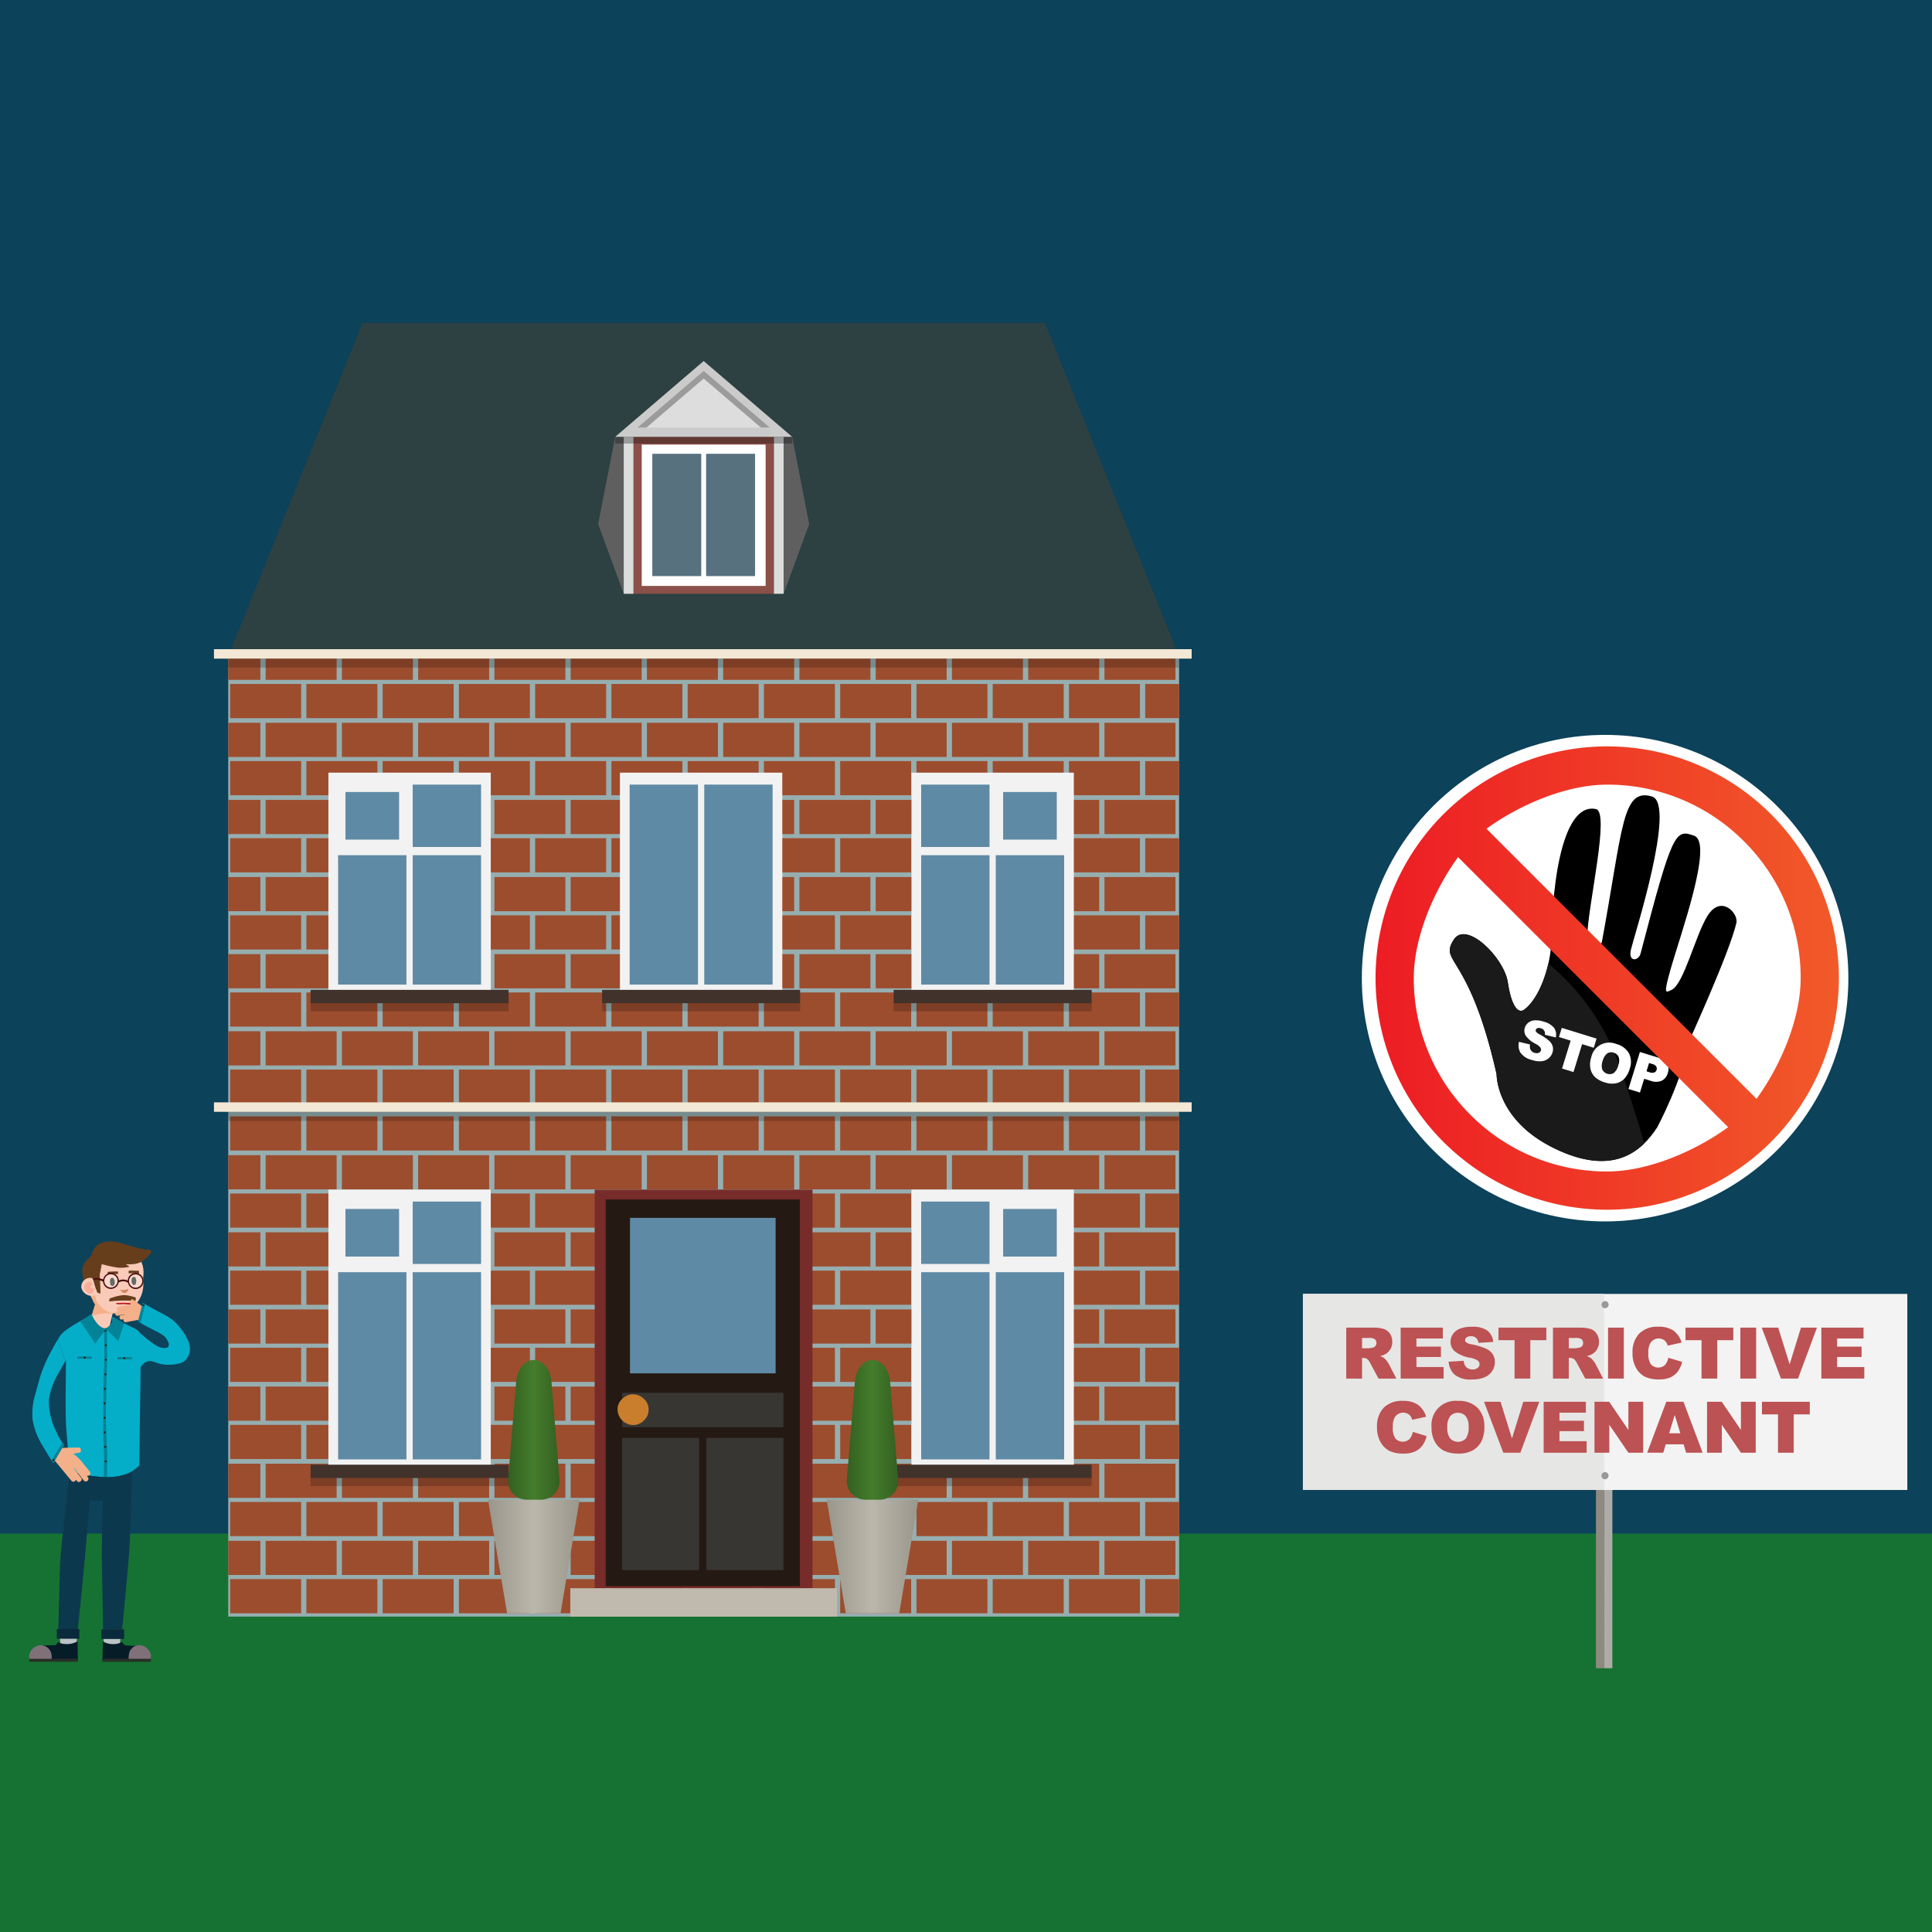 <svg xmlns="http://www.w3.org/2000/svg" xmlns:xlink="http://www.w3.org/1999/xlink" width="300" height="300" viewBox="0 0 300 300"><defs><style>.cls-1{fill:none;clip-rule:evenodd;}.cls-2{fill:#0c425a;}.cls-3{fill:#167232;}.cls-4{fill:#2d4042;}.cls-18,.cls-19,.cls-22,.cls-23,.cls-24,.cls-25,.cls-26,.cls-4,.cls-41,.cls-43,.cls-44,.cls-5{fill-rule:evenodd;}.cls-5{fill:#96aeb0;}.cls-6{clip-path:url(#clip-path);}.cls-7{fill:#9c4d2e;}.cls-8{fill:#f2f2f2;}.cls-9{fill:#5f8aa5;}.cls-10{fill:#41322b;}.cls-11{opacity:0.2;}.cls-12{clip-path:url(#clip-path-2);}.cls-13{fill:#f3e8d5;}.cls-14{fill:#782c29;}.cls-15{fill:#241a13;}.cls-16{fill:#383633;}.cls-17{fill:#c87e2c;}.cls-18{fill:#c0b9ad;}.cls-19{fill:#5f5f5f;}.cls-20,.cls-25{fill:#ddd;}.cls-21{fill:#8b5049;}.cls-22,.cls-38,.cls-58{fill:#fff;}.cls-23{fill:#58717f;}.cls-24{fill:#cbcbcb;}.cls-26,.cls-27,.cls-58{opacity:0.3;}.cls-28{fill:url(#linear-gradient);}.cls-29{fill:url(#linear-gradient-2);}.cls-30{fill:url(#linear-gradient-3);}.cls-31{fill:url(#linear-gradient-4);}.cls-32{fill:#8f8a80;}.cls-33{fill:#afaca8;}.cls-34{fill:#f3f3f3;}.cls-35{fill:#e6e6e5;}.cls-36{fill:#989898;}.cls-37{fill:#bc5253;}.cls-39{fill:#1a1a1a;}.cls-40{fill:url(#linear-gradient-5);}.cls-41{fill:#facab8;}.cls-42{fill:#f4b089;}.cls-43,.cls-47{fill:#663e1c;}.cls-44{fill:#f8ae99;}.cls-45{fill:#d08564;}.cls-46{fill:#272c26;}.cls-48{fill:#bd1b25;}.cls-49{fill:#04aec9;}.cls-50{fill:#038397;}.cls-51{fill:#2c1d06;}.cls-52{fill:#bcc3c6;}.cls-53{fill:#0c384d;}.cls-54{fill:#061c27;}.cls-55{fill:#807178;}.cls-56{fill:#282e27;}.cls-57{fill:#092a3a;}.cls-59{fill:#4a0d0f;}</style><clipPath id="clip-path"><polygon class="cls-1" points="35.442 101.538 35.442 171.906 183.09 171.906 183.09 150.288 183.09 101.538 35.442 101.538"/></clipPath><clipPath id="clip-path-2"><polygon class="cls-1" points="35.442 171.906 35.442 251.025 183.09 251.025 183.09 231.462 183.09 171.906 35.442 171.906"/></clipPath><linearGradient id="linear-gradient" x1="75.776" y1="241.696" x2="90.003" y2="241.696" gradientUnits="userSpaceOnUse"><stop offset="0" stop-color="#99968b"/><stop offset="0.506" stop-color="#bbb7ab"/><stop offset="1" stop-color="#99968b"/></linearGradient><linearGradient id="linear-gradient-2" x1="78.894" y1="222.023" x2="86.886" y2="222.023" gradientUnits="userSpaceOnUse"><stop offset="0" stop-color="#345f21"/><stop offset="0.506" stop-color="#447d2b"/><stop offset="1" stop-color="#345f21"/></linearGradient><linearGradient id="linear-gradient-3" x1="-404.366" y1="241.696" x2="-390.139" y2="241.696" gradientTransform="matrix(-1, 0, 0, 1, -261.768, 0)" xlink:href="#linear-gradient"/><linearGradient id="linear-gradient-4" x1="-401.248" y1="222.023" x2="-393.256" y2="222.023" gradientTransform="matrix(-1, 0, 0, 1, -261.768, 0)" xlink:href="#linear-gradient-2"/><linearGradient id="linear-gradient-5" x1="213.596" y1="151.875" x2="285.542" y2="151.875" gradientUnits="userSpaceOnUse"><stop offset="0" stop-color="#ed1c24"/><stop offset="1" stop-color="#f15a29"/></linearGradient></defs><g id="back"><rect class="cls-2" x="-9.187" y="-10.283" width="320.352" height="320.352"/></g><g id="text"><rect class="cls-3" x="-3.853" y="238.129" width="307.705" height="64.366"/><path class="cls-4" d="M182.95,101.538,162.328,50.345v-.2H56.205v.2L35.583,101.538h-.141v6.687H183.091v-6.687Z"/><polygon class="cls-5" points="35.442 101.538 35.442 171.906 183.09 171.906 183.09 154.507 183.09 101.538 35.442 101.538"/><g class="cls-6"><rect class="cls-7" x="35.735" y="94.231" width="11.024" height="5.306"/><rect class="cls-7" x="47.576" y="94.231" width="11.024" height="5.306"/><rect class="cls-7" x="59.417" y="94.231" width="11.024" height="5.306"/><rect class="cls-7" x="71.258" y="94.231" width="11.024" height="5.306"/><rect class="cls-7" x="83.099" y="94.231" width="11.024" height="5.306"/><rect class="cls-7" x="94.94" y="94.231" width="11.024" height="5.306"/><rect class="cls-7" x="106.781" y="94.231" width="11.024" height="5.306"/><rect class="cls-7" x="118.622" y="94.231" width="11.024" height="5.306"/><rect class="cls-7" x="130.463" y="94.231" width="11.024" height="5.306"/><rect class="cls-7" x="142.304" y="94.231" width="11.024" height="5.306"/><rect class="cls-7" x="154.145" y="94.231" width="11.024" height="5.306"/><rect class="cls-7" x="165.986" y="94.231" width="11.024" height="5.306"/><rect class="cls-7" x="177.827" y="94.231" width="11.024" height="5.306"/><rect class="cls-7" x="29.407" y="100.259" width="11.024" height="5.306"/><rect class="cls-7" x="41.248" y="100.259" width="11.024" height="5.306"/><rect class="cls-7" x="53.089" y="100.259" width="11.024" height="5.306"/><rect class="cls-7" x="64.93" y="100.259" width="11.024" height="5.306"/><rect class="cls-7" x="76.771" y="100.259" width="11.024" height="5.306"/><rect class="cls-7" x="88.612" y="100.259" width="11.024" height="5.306"/><rect class="cls-7" x="100.453" y="100.259" width="11.024" height="5.306"/><rect class="cls-7" x="112.294" y="100.259" width="11.024" height="5.306"/><rect class="cls-7" x="124.135" y="100.259" width="11.024" height="5.306"/><rect class="cls-7" x="135.976" y="100.259" width="11.024" height="5.306"/><rect class="cls-7" x="147.817" y="100.259" width="11.024" height="5.306"/><rect class="cls-7" x="159.658" y="100.259" width="11.024" height="5.306"/><rect class="cls-7" x="171.499" y="100.259" width="11.024" height="5.306"/><rect class="cls-7" x="35.735" y="106.207" width="11.024" height="5.306"/><rect class="cls-7" x="47.576" y="106.207" width="11.024" height="5.306"/><rect class="cls-7" x="59.417" y="106.207" width="11.024" height="5.306"/><rect class="cls-7" x="71.258" y="106.207" width="11.024" height="5.306"/><rect class="cls-7" x="83.099" y="106.207" width="11.024" height="5.306"/><rect class="cls-7" x="94.94" y="106.207" width="11.024" height="5.306"/><rect class="cls-7" x="106.781" y="106.207" width="11.024" height="5.306"/><rect class="cls-7" x="118.622" y="106.207" width="11.024" height="5.306"/><rect class="cls-7" x="130.463" y="106.207" width="11.024" height="5.306"/><rect class="cls-7" x="142.304" y="106.207" width="11.024" height="5.306"/><rect class="cls-7" x="154.145" y="106.207" width="11.024" height="5.306"/><rect class="cls-7" x="165.986" y="106.207" width="11.024" height="5.306"/><rect class="cls-7" x="177.827" y="106.207" width="11.024" height="5.306"/><rect class="cls-7" x="29.407" y="112.234" width="11.024" height="5.306"/><rect class="cls-7" x="41.248" y="112.234" width="11.024" height="5.306"/><rect class="cls-7" x="53.089" y="112.234" width="11.024" height="5.306"/><rect class="cls-7" x="64.93" y="112.234" width="11.024" height="5.306"/><rect class="cls-7" x="76.771" y="112.234" width="11.024" height="5.306"/><rect class="cls-7" x="88.612" y="112.234" width="11.024" height="5.306"/><rect class="cls-7" x="100.453" y="112.234" width="11.024" height="5.306"/><rect class="cls-7" x="112.294" y="112.234" width="11.024" height="5.306"/><rect class="cls-7" x="124.135" y="112.234" width="11.024" height="5.306"/><rect class="cls-7" x="135.976" y="112.234" width="11.024" height="5.306"/><rect class="cls-7" x="147.817" y="112.234" width="11.024" height="5.306"/><rect class="cls-7" x="159.658" y="112.234" width="11.024" height="5.306"/><rect class="cls-7" x="171.499" y="112.234" width="11.024" height="5.306"/><rect class="cls-7" x="35.735" y="118.182" width="11.024" height="5.306"/><rect class="cls-7" x="47.576" y="118.182" width="11.024" height="5.306"/><rect class="cls-7" x="59.417" y="118.182" width="11.024" height="5.306"/><rect class="cls-7" x="71.258" y="118.182" width="11.024" height="5.306"/><rect class="cls-7" x="83.099" y="118.182" width="11.024" height="5.306"/><rect class="cls-7" x="94.94" y="118.182" width="11.024" height="5.306"/><rect class="cls-7" x="106.781" y="118.182" width="11.024" height="5.306"/><rect class="cls-7" x="118.622" y="118.182" width="11.024" height="5.306"/><rect class="cls-7" x="130.463" y="118.182" width="11.024" height="5.306"/><rect class="cls-7" x="142.304" y="118.182" width="11.024" height="5.306"/><rect class="cls-7" x="154.145" y="118.182" width="11.024" height="5.306"/><rect class="cls-7" x="165.986" y="118.182" width="11.024" height="5.306"/><rect class="cls-7" x="177.827" y="118.182" width="11.024" height="5.306"/><rect class="cls-7" x="29.407" y="124.209" width="11.024" height="5.306"/><rect class="cls-7" x="41.248" y="124.209" width="11.024" height="5.306"/><rect class="cls-7" x="53.089" y="124.209" width="11.024" height="5.306"/><rect class="cls-7" x="64.93" y="124.209" width="11.024" height="5.306"/><rect class="cls-7" x="76.771" y="124.209" width="11.024" height="5.306"/><rect class="cls-7" x="88.612" y="124.209" width="11.024" height="5.306"/><rect class="cls-7" x="100.453" y="124.209" width="11.024" height="5.306"/><rect class="cls-7" x="112.294" y="124.209" width="11.024" height="5.306"/><rect class="cls-7" x="124.135" y="124.209" width="11.024" height="5.306"/><rect class="cls-7" x="135.976" y="124.209" width="11.024" height="5.306"/><rect class="cls-7" x="147.817" y="124.209" width="11.024" height="5.306"/><rect class="cls-7" x="159.658" y="124.209" width="11.024" height="5.306"/><rect class="cls-7" x="171.499" y="124.209" width="11.024" height="5.306"/><rect class="cls-7" x="35.735" y="130.157" width="11.024" height="5.306"/><rect class="cls-7" x="47.576" y="130.157" width="11.024" height="5.306"/><rect class="cls-7" x="59.417" y="130.157" width="11.024" height="5.306"/><rect class="cls-7" x="71.258" y="130.157" width="11.024" height="5.306"/><rect class="cls-7" x="83.099" y="130.157" width="11.024" height="5.306"/><rect class="cls-7" x="94.94" y="130.157" width="11.024" height="5.306"/><rect class="cls-7" x="106.781" y="130.157" width="11.024" height="5.306"/><rect class="cls-7" x="118.622" y="130.157" width="11.024" height="5.306"/><rect class="cls-7" x="130.463" y="130.157" width="11.024" height="5.306"/><rect class="cls-7" x="142.304" y="130.157" width="11.024" height="5.306"/><rect class="cls-7" x="154.145" y="130.157" width="11.024" height="5.306"/><rect class="cls-7" x="165.986" y="130.157" width="11.024" height="5.306"/><rect class="cls-7" x="177.827" y="130.157" width="11.024" height="5.306"/><rect class="cls-7" x="29.407" y="136.185" width="11.024" height="5.306"/><rect class="cls-7" x="41.248" y="136.185" width="11.024" height="5.306"/><rect class="cls-7" x="53.089" y="136.185" width="11.024" height="5.306"/><rect class="cls-7" x="64.93" y="136.185" width="11.024" height="5.306"/><rect class="cls-7" x="76.771" y="136.185" width="11.024" height="5.306"/><rect class="cls-7" x="88.612" y="136.185" width="11.024" height="5.306"/><rect class="cls-7" x="100.453" y="136.185" width="11.024" height="5.306"/><rect class="cls-7" x="112.294" y="136.185" width="11.024" height="5.306"/><rect class="cls-7" x="124.135" y="136.185" width="11.024" height="5.306"/><rect class="cls-7" x="135.976" y="136.185" width="11.024" height="5.306"/><rect class="cls-7" x="147.817" y="136.185" width="11.024" height="5.306"/><rect class="cls-7" x="159.658" y="136.185" width="11.024" height="5.306"/><rect class="cls-7" x="171.499" y="136.185" width="11.024" height="5.306"/><rect class="cls-7" x="35.735" y="142.133" width="11.024" height="5.306"/><rect class="cls-7" x="47.576" y="142.133" width="11.024" height="5.306"/><rect class="cls-7" x="59.417" y="142.133" width="11.024" height="5.306"/><rect class="cls-7" x="71.258" y="142.133" width="11.024" height="5.306"/><rect class="cls-7" x="83.099" y="142.133" width="11.024" height="5.306"/><rect class="cls-7" x="94.94" y="142.133" width="11.024" height="5.306"/><rect class="cls-7" x="106.781" y="142.133" width="11.024" height="5.306"/><rect class="cls-7" x="118.622" y="142.133" width="11.024" height="5.306"/><rect class="cls-7" x="130.463" y="142.133" width="11.024" height="5.306"/><rect class="cls-7" x="142.304" y="142.133" width="11.024" height="5.306"/><rect class="cls-7" x="154.145" y="142.133" width="11.024" height="5.306"/><rect class="cls-7" x="165.986" y="142.133" width="11.024" height="5.306"/><rect class="cls-7" x="177.827" y="142.133" width="11.024" height="5.306"/><rect class="cls-7" x="29.407" y="148.16" width="11.024" height="5.306"/><rect class="cls-7" x="41.248" y="148.16" width="11.024" height="5.306"/><rect class="cls-7" x="53.089" y="148.16" width="11.024" height="5.306"/><rect class="cls-7" x="64.93" y="148.16" width="11.024" height="5.306"/><rect class="cls-7" x="76.771" y="148.16" width="11.024" height="5.306"/><rect class="cls-7" x="88.612" y="148.16" width="11.024" height="5.306"/><rect class="cls-7" x="100.453" y="148.16" width="11.024" height="5.306"/><rect class="cls-7" x="112.294" y="148.16" width="11.024" height="5.306"/><rect class="cls-7" x="124.135" y="148.16" width="11.024" height="5.306"/><rect class="cls-7" x="135.976" y="148.16" width="11.024" height="5.306"/><rect class="cls-7" x="147.817" y="148.16" width="11.024" height="5.306"/><rect class="cls-7" x="159.658" y="148.16" width="11.024" height="5.306"/><rect class="cls-7" x="171.499" y="148.16" width="11.024" height="5.306"/><rect class="cls-7" x="35.735" y="154.108" width="11.024" height="5.306"/><rect class="cls-7" x="47.576" y="154.108" width="11.024" height="5.306"/><rect class="cls-7" x="59.417" y="154.108" width="11.024" height="5.306"/><rect class="cls-7" x="71.258" y="154.108" width="11.024" height="5.306"/><rect class="cls-7" x="83.099" y="154.108" width="11.024" height="5.306"/><rect class="cls-7" x="94.94" y="154.108" width="11.024" height="5.306"/><rect class="cls-7" x="106.781" y="154.108" width="11.024" height="5.306"/><rect class="cls-7" x="118.622" y="154.108" width="11.024" height="5.306"/><rect class="cls-7" x="130.463" y="154.108" width="11.024" height="5.306"/><rect class="cls-7" x="142.304" y="154.108" width="11.024" height="5.306"/><rect class="cls-7" x="154.145" y="154.108" width="11.024" height="5.306"/><rect class="cls-7" x="165.986" y="154.108" width="11.024" height="5.306"/><rect class="cls-7" x="177.827" y="154.108" width="11.024" height="5.306"/><rect class="cls-7" x="29.407" y="160.135" width="11.024" height="5.306"/><rect class="cls-7" x="41.248" y="160.135" width="11.024" height="5.306"/><rect class="cls-7" x="53.089" y="160.135" width="11.024" height="5.306"/><rect class="cls-7" x="64.93" y="160.135" width="11.024" height="5.306"/><rect class="cls-7" x="76.771" y="160.135" width="11.024" height="5.306"/><rect class="cls-7" x="88.612" y="160.135" width="11.024" height="5.306"/><rect class="cls-7" x="100.453" y="160.135" width="11.024" height="5.306"/><rect class="cls-7" x="112.294" y="160.135" width="11.024" height="5.306"/><rect class="cls-7" x="124.135" y="160.135" width="11.024" height="5.306"/><rect class="cls-7" x="135.976" y="160.135" width="11.024" height="5.306"/><rect class="cls-7" x="147.817" y="160.135" width="11.024" height="5.306"/><rect class="cls-7" x="159.658" y="160.135" width="11.024" height="5.306"/><rect class="cls-7" x="171.499" y="160.135" width="11.024" height="5.306"/><rect class="cls-7" x="35.735" y="166.083" width="11.024" height="5.306"/><rect class="cls-7" x="47.576" y="166.083" width="11.024" height="5.306"/><rect class="cls-7" x="59.417" y="166.083" width="11.024" height="5.306"/><rect class="cls-7" x="71.258" y="166.083" width="11.024" height="5.306"/><rect class="cls-7" x="83.099" y="166.083" width="11.024" height="5.306"/><rect class="cls-7" x="94.94" y="166.083" width="11.024" height="5.306"/><rect class="cls-7" x="106.781" y="166.083" width="11.024" height="5.306"/><rect class="cls-7" x="118.622" y="166.083" width="11.024" height="5.306"/><rect class="cls-7" x="130.463" y="166.083" width="11.024" height="5.306"/><rect class="cls-7" x="142.304" y="166.083" width="11.024" height="5.306"/><rect class="cls-7" x="154.145" y="166.083" width="11.024" height="5.306"/><rect class="cls-7" x="165.986" y="166.083" width="11.024" height="5.306"/><rect class="cls-7" x="177.827" y="166.083" width="11.024" height="5.306"/></g><rect class="cls-8" x="141.531" y="119.976" width="25.213" height="34.767" transform="translate(308.276 274.72) rotate(-180)"/><rect class="cls-9" x="155.767" y="122.98" width="8.329" height="7.394"/><rect class="cls-9" x="154.624" y="132.795" width="10.614" height="20.092"/><rect class="cls-9" x="143.038" y="121.832" width="10.614" height="9.69"/><rect class="cls-9" x="143.038" y="132.795" width="10.614" height="20.092"/><rect class="cls-10" x="138.763" y="153.707" width="30.75" height="2.072" transform="translate(308.276 309.486) rotate(-180)"/><rect class="cls-11" x="138.763" y="155.779" width="30.75" height="1.259" transform="translate(308.276 312.818) rotate(-180)"/><rect class="cls-8" x="50.993" y="119.976" width="25.213" height="34.767"/><rect class="cls-9" x="53.642" y="122.98" width="8.329" height="7.394"/><rect class="cls-9" x="52.5" y="132.795" width="10.614" height="20.092"/><rect class="cls-9" x="64.086" y="121.832" width="10.614" height="9.69"/><rect class="cls-9" x="64.086" y="132.795" width="10.614" height="20.092"/><rect class="cls-10" x="48.225" y="153.707" width="30.75" height="2.072"/><rect class="cls-11" x="48.225" y="155.779" width="30.75" height="1.259"/><rect class="cls-8" x="96.262" y="119.976" width="25.213" height="34.767"/><rect class="cls-9" x="97.769" y="121.832" width="10.614" height="31.055"/><rect class="cls-9" x="109.355" y="121.832" width="10.614" height="31.055"/><rect class="cls-10" x="93.494" y="153.707" width="30.75" height="2.072"/><rect class="cls-11" x="93.494" y="155.779" width="30.75" height="1.259"/><polygon class="cls-5" points="35.442 171.906 35.442 251.025 183.09 251.025 183.09 231.462 183.09 171.906 35.442 171.906"/><g class="cls-12"><rect class="cls-7" x="35.735" y="173.35" width="11.024" height="5.306"/><rect class="cls-7" x="47.576" y="173.35" width="11.024" height="5.306"/><rect class="cls-7" x="59.417" y="173.35" width="11.024" height="5.306"/><rect class="cls-7" x="71.258" y="173.35" width="11.024" height="5.306"/><rect class="cls-7" x="83.099" y="173.35" width="11.024" height="5.306"/><rect class="cls-7" x="94.94" y="173.35" width="11.024" height="5.306"/><rect class="cls-7" x="106.781" y="173.35" width="11.024" height="5.306"/><rect class="cls-7" x="118.622" y="173.35" width="11.024" height="5.306"/><rect class="cls-7" x="130.463" y="173.35" width="11.024" height="5.306"/><rect class="cls-7" x="142.304" y="173.35" width="11.024" height="5.306"/><rect class="cls-7" x="154.145" y="173.35" width="11.024" height="5.306"/><rect class="cls-7" x="165.986" y="173.35" width="11.024" height="5.306"/><rect class="cls-7" x="177.827" y="173.35" width="11.024" height="5.306"/><rect class="cls-7" x="29.407" y="179.378" width="11.024" height="5.306"/><rect class="cls-7" x="41.248" y="179.378" width="11.024" height="5.306"/><rect class="cls-7" x="53.089" y="179.378" width="11.024" height="5.306"/><rect class="cls-7" x="64.93" y="179.378" width="11.024" height="5.306"/><rect class="cls-7" x="76.771" y="179.378" width="11.024" height="5.306"/><rect class="cls-7" x="88.612" y="179.378" width="11.024" height="5.306"/><rect class="cls-7" x="100.453" y="179.378" width="11.024" height="5.306"/><rect class="cls-7" x="112.294" y="179.378" width="11.024" height="5.306"/><rect class="cls-7" x="124.135" y="179.378" width="11.024" height="5.306"/><rect class="cls-7" x="135.976" y="179.378" width="11.024" height="5.306"/><rect class="cls-7" x="147.817" y="179.378" width="11.024" height="5.306"/><rect class="cls-7" x="159.658" y="179.378" width="11.024" height="5.306"/><rect class="cls-7" x="171.499" y="179.378" width="11.024" height="5.306"/><rect class="cls-7" x="35.735" y="185.326" width="11.024" height="5.306"/><rect class="cls-7" x="47.576" y="185.326" width="11.024" height="5.306"/><rect class="cls-7" x="59.417" y="185.326" width="11.024" height="5.306"/><rect class="cls-7" x="71.258" y="185.326" width="11.024" height="5.306"/><rect class="cls-7" x="83.099" y="185.326" width="11.024" height="5.306"/><rect class="cls-7" x="94.94" y="185.326" width="11.024" height="5.306"/><rect class="cls-7" x="106.781" y="185.326" width="11.024" height="5.306"/><rect class="cls-7" x="118.622" y="185.326" width="11.024" height="5.306"/><rect class="cls-7" x="130.463" y="185.326" width="11.024" height="5.306"/><rect class="cls-7" x="142.304" y="185.326" width="11.024" height="5.306"/><rect class="cls-7" x="154.145" y="185.326" width="11.024" height="5.306"/><rect class="cls-7" x="165.986" y="185.326" width="11.024" height="5.306"/><rect class="cls-7" x="177.827" y="185.326" width="11.024" height="5.306"/><rect class="cls-7" x="29.407" y="191.353" width="11.024" height="5.306"/><rect class="cls-7" x="41.248" y="191.353" width="11.024" height="5.306"/><rect class="cls-7" x="53.089" y="191.353" width="11.024" height="5.306"/><rect class="cls-7" x="64.93" y="191.353" width="11.024" height="5.306"/><rect class="cls-7" x="76.771" y="191.353" width="11.024" height="5.306"/><rect class="cls-7" x="88.612" y="191.353" width="11.024" height="5.306"/><rect class="cls-7" x="100.453" y="191.353" width="11.024" height="5.306"/><rect class="cls-7" x="112.294" y="191.353" width="11.024" height="5.306"/><rect class="cls-7" x="124.135" y="191.353" width="11.024" height="5.306"/><rect class="cls-7" x="135.976" y="191.353" width="11.024" height="5.306"/><rect class="cls-7" x="147.817" y="191.353" width="11.024" height="5.306"/><rect class="cls-7" x="159.658" y="191.353" width="11.024" height="5.306"/><rect class="cls-7" x="171.499" y="191.353" width="11.024" height="5.306"/><rect class="cls-7" x="35.735" y="197.301" width="11.024" height="5.306"/><rect class="cls-7" x="47.576" y="197.301" width="11.024" height="5.306"/><rect class="cls-7" x="59.417" y="197.301" width="11.024" height="5.306"/><rect class="cls-7" x="71.258" y="197.301" width="11.024" height="5.306"/><rect class="cls-7" x="83.099" y="197.301" width="11.024" height="5.306"/><rect class="cls-7" x="94.94" y="197.301" width="11.024" height="5.306"/><rect class="cls-7" x="106.781" y="197.301" width="11.024" height="5.306"/><rect class="cls-7" x="118.622" y="197.301" width="11.024" height="5.306"/><rect class="cls-7" x="130.463" y="197.301" width="11.024" height="5.306"/><rect class="cls-7" x="142.304" y="197.301" width="11.024" height="5.306"/><rect class="cls-7" x="154.145" y="197.301" width="11.024" height="5.306"/><rect class="cls-7" x="165.986" y="197.301" width="11.024" height="5.306"/><rect class="cls-7" x="177.827" y="197.301" width="11.024" height="5.306"/><rect class="cls-7" x="29.407" y="203.328" width="11.024" height="5.306"/><rect class="cls-7" x="41.248" y="203.328" width="11.024" height="5.306"/><rect class="cls-7" x="53.089" y="203.328" width="11.024" height="5.306"/><rect class="cls-7" x="64.93" y="203.328" width="11.024" height="5.306"/><rect class="cls-7" x="76.771" y="203.328" width="11.024" height="5.306"/><rect class="cls-7" x="88.612" y="203.328" width="11.024" height="5.306"/><rect class="cls-7" x="100.453" y="203.328" width="11.024" height="5.306"/><rect class="cls-7" x="112.294" y="203.328" width="11.024" height="5.306"/><rect class="cls-7" x="124.135" y="203.328" width="11.024" height="5.306"/><rect class="cls-7" x="135.976" y="203.328" width="11.024" height="5.306"/><rect class="cls-7" x="147.817" y="203.328" width="11.024" height="5.306"/><rect class="cls-7" x="159.658" y="203.328" width="11.024" height="5.306"/><rect class="cls-7" x="171.499" y="203.328" width="11.024" height="5.306"/><rect class="cls-7" x="35.735" y="209.276" width="11.024" height="5.306"/><rect class="cls-7" x="47.576" y="209.276" width="11.024" height="5.306"/><rect class="cls-7" x="59.417" y="209.276" width="11.024" height="5.306"/><rect class="cls-7" x="71.258" y="209.276" width="11.024" height="5.306"/><rect class="cls-7" x="83.099" y="209.276" width="11.024" height="5.306"/><rect class="cls-7" x="94.94" y="209.276" width="11.024" height="5.306"/><rect class="cls-7" x="106.781" y="209.276" width="11.024" height="5.306"/><rect class="cls-7" x="118.622" y="209.276" width="11.024" height="5.306"/><rect class="cls-7" x="130.463" y="209.276" width="11.024" height="5.306"/><rect class="cls-7" x="142.304" y="209.276" width="11.024" height="5.306"/><rect class="cls-7" x="154.145" y="209.276" width="11.024" height="5.306"/><rect class="cls-7" x="165.986" y="209.276" width="11.024" height="5.306"/><rect class="cls-7" x="177.827" y="209.276" width="11.024" height="5.306"/><rect class="cls-7" x="29.407" y="215.304" width="11.024" height="5.306"/><rect class="cls-7" x="41.248" y="215.304" width="11.024" height="5.306"/><rect class="cls-7" x="53.089" y="215.304" width="11.024" height="5.306"/><rect class="cls-7" x="64.93" y="215.304" width="11.024" height="5.306"/><rect class="cls-7" x="76.771" y="215.304" width="11.024" height="5.306"/><rect class="cls-7" x="88.612" y="215.304" width="11.024" height="5.306"/><rect class="cls-7" x="100.453" y="215.304" width="11.024" height="5.306"/><rect class="cls-7" x="112.294" y="215.304" width="11.024" height="5.306"/><rect class="cls-7" x="124.135" y="215.304" width="11.024" height="5.306"/><rect class="cls-7" x="135.976" y="215.304" width="11.024" height="5.306"/><rect class="cls-7" x="147.817" y="215.304" width="11.024" height="5.306"/><rect class="cls-7" x="159.658" y="215.304" width="11.024" height="5.306"/><rect class="cls-7" x="171.499" y="215.304" width="11.024" height="5.306"/><rect class="cls-7" x="35.735" y="221.251" width="11.024" height="5.306"/><rect class="cls-7" x="47.576" y="221.251" width="11.024" height="5.306"/><rect class="cls-7" x="59.417" y="221.251" width="11.024" height="5.306"/><rect class="cls-7" x="71.258" y="221.251" width="11.024" height="5.306"/><rect class="cls-7" x="83.099" y="221.251" width="11.024" height="5.306"/><rect class="cls-7" x="94.94" y="221.251" width="11.024" height="5.306"/><rect class="cls-7" x="106.781" y="221.251" width="11.024" height="5.306"/><rect class="cls-7" x="118.622" y="221.251" width="11.024" height="5.306"/><rect class="cls-7" x="130.463" y="221.251" width="11.024" height="5.306"/><rect class="cls-7" x="142.304" y="221.251" width="11.024" height="5.306"/><rect class="cls-7" x="154.145" y="221.251" width="11.024" height="5.306"/><rect class="cls-7" x="165.986" y="221.251" width="11.024" height="5.306"/><rect class="cls-7" x="177.827" y="221.251" width="11.024" height="5.306"/><rect class="cls-7" x="29.407" y="227.279" width="11.024" height="5.306"/><rect class="cls-7" x="41.248" y="227.279" width="11.024" height="5.306"/><rect class="cls-7" x="53.089" y="227.279" width="11.024" height="5.306"/><rect class="cls-7" x="64.93" y="227.279" width="11.024" height="5.306"/><rect class="cls-7" x="76.771" y="227.279" width="11.024" height="5.306"/><rect class="cls-7" x="88.612" y="227.279" width="11.024" height="5.306"/><rect class="cls-7" x="100.453" y="227.279" width="11.024" height="5.306"/><rect class="cls-7" x="112.294" y="227.279" width="11.024" height="5.306"/><rect class="cls-7" x="124.135" y="227.279" width="11.024" height="5.306"/><rect class="cls-7" x="135.976" y="227.279" width="11.024" height="5.306"/><rect class="cls-7" x="147.817" y="227.279" width="11.024" height="5.306"/><rect class="cls-7" x="159.658" y="227.279" width="11.024" height="5.306"/><rect class="cls-7" x="171.499" y="227.279" width="11.024" height="5.306"/><rect class="cls-7" x="35.735" y="233.227" width="11.024" height="5.306"/><rect class="cls-7" x="47.576" y="233.227" width="11.024" height="5.306"/><rect class="cls-7" x="59.417" y="233.227" width="11.024" height="5.306"/><rect class="cls-7" x="71.258" y="233.227" width="11.024" height="5.306"/><rect class="cls-7" x="83.099" y="233.227" width="11.024" height="5.306"/><rect class="cls-7" x="94.94" y="233.227" width="11.024" height="5.306"/><rect class="cls-7" x="106.781" y="233.227" width="11.024" height="5.306"/><rect class="cls-7" x="118.622" y="233.227" width="11.024" height="5.306"/><rect class="cls-7" x="130.463" y="233.227" width="11.024" height="5.306"/><rect class="cls-7" x="142.304" y="233.227" width="11.024" height="5.306"/><rect class="cls-7" x="154.145" y="233.227" width="11.024" height="5.306"/><rect class="cls-7" x="165.986" y="233.227" width="11.024" height="5.306"/><rect class="cls-7" x="177.827" y="233.227" width="11.024" height="5.306"/><rect class="cls-7" x="29.407" y="239.254" width="11.024" height="5.306"/><rect class="cls-7" x="41.248" y="239.254" width="11.024" height="5.306"/><rect class="cls-7" x="53.089" y="239.254" width="11.024" height="5.306"/><rect class="cls-7" x="64.93" y="239.254" width="11.024" height="5.306"/><rect class="cls-7" x="76.771" y="239.254" width="11.024" height="5.306"/><rect class="cls-7" x="88.612" y="239.254" width="11.024" height="5.306"/><rect class="cls-7" x="100.453" y="239.254" width="11.024" height="5.306"/><rect class="cls-7" x="112.294" y="239.254" width="11.024" height="5.306"/><rect class="cls-7" x="124.135" y="239.254" width="11.024" height="5.306"/><rect class="cls-7" x="135.976" y="239.254" width="11.024" height="5.306"/><rect class="cls-7" x="147.817" y="239.254" width="11.024" height="5.306"/><rect class="cls-7" x="159.658" y="239.254" width="11.024" height="5.306"/><rect class="cls-7" x="171.499" y="239.254" width="11.024" height="5.306"/><rect class="cls-7" x="35.735" y="245.202" width="11.024" height="5.306"/><rect class="cls-7" x="47.576" y="245.202" width="11.024" height="5.306"/><rect class="cls-7" x="59.417" y="245.202" width="11.024" height="5.306"/><rect class="cls-7" x="71.258" y="245.202" width="11.024" height="5.306"/><rect class="cls-7" x="83.099" y="245.202" width="11.024" height="5.306"/><rect class="cls-7" x="94.94" y="245.202" width="11.024" height="5.306"/><rect class="cls-7" x="106.781" y="245.202" width="11.024" height="5.306"/><rect class="cls-7" x="118.622" y="245.202" width="11.024" height="5.306"/><rect class="cls-7" x="130.463" y="245.202" width="11.024" height="5.306"/><rect class="cls-7" x="142.304" y="245.202" width="11.024" height="5.306"/><rect class="cls-7" x="154.145" y="245.202" width="11.024" height="5.306"/><rect class="cls-7" x="165.986" y="245.202" width="11.024" height="5.306"/><rect class="cls-7" x="177.827" y="245.202" width="11.024" height="5.306"/></g><rect class="cls-13" x="33.222" y="171.171" width="151.819" height="1.47"/><rect class="cls-13" x="33.222" y="100.803" width="151.819" height="1.47"/><rect class="cls-11" x="35.442" y="172.641" width="147.648" height="1.419"/><rect class="cls-11" x="35.442" y="102.247" width="147.648" height="1.419"/><rect class="cls-8" x="141.531" y="184.724" width="25.213" height="43.749" transform="translate(308.276 413.196) rotate(-180)"/><rect class="cls-9" x="155.767" y="187.727" width="8.329" height="7.394"/><rect class="cls-9" x="154.624" y="197.542" width="10.614" height="29.074"/><rect class="cls-9" x="143.038" y="186.579" width="10.614" height="9.69"/><rect class="cls-9" x="143.038" y="197.542" width="10.614" height="29.074"/><rect class="cls-10" x="138.763" y="227.437" width="30.75" height="2.072" transform="translate(308.276 456.945) rotate(-180)"/><rect class="cls-11" x="138.763" y="229.509" width="30.75" height="1.259" transform="translate(308.276 460.277) rotate(-180)"/><rect class="cls-8" x="50.993" y="184.724" width="25.213" height="43.749"/><rect class="cls-9" x="53.642" y="187.727" width="8.329" height="7.394"/><rect class="cls-9" x="52.5" y="197.542" width="10.614" height="29.074"/><rect class="cls-9" x="64.086" y="186.579" width="10.614" height="9.69"/><rect class="cls-9" x="64.086" y="197.542" width="10.614" height="29.074"/><rect class="cls-10" x="48.225" y="227.437" width="30.75" height="2.072"/><rect class="cls-11" x="48.225" y="229.509" width="30.75" height="1.259"/><rect class="cls-14" x="92.343" y="184.724" width="33.822" height="61.895"/><g id="Symbol_9_0_Layer2_0_MEMBER_8_MEMBER_12_MEMBER_0_FILL" data-name="Symbol 9 0 Layer2 0 MEMBER 8 MEMBER 12 MEMBER 0 FILL"><path class="cls-15" d="M94.047,186.247h30.16v60.062H94.047Z"/></g><g id="Symbol_9_0_Layer2_0_MEMBER_8_MEMBER_12_MEMBER_1_MEMBER_1_FILL" data-name="Symbol 9 0 Layer2 0 MEMBER 8 MEMBER 12 MEMBER 1 MEMBER 1 FILL"><path class="cls-9" d="M120.435,189.111v24.146H97.824V189.111Z"/></g><g id="Symbol_9_0_Layer2_0_MEMBER_8_MEMBER_12_MEMBER_2_MEMBER_0_FILL" data-name="Symbol 9 0 Layer2 0 MEMBER 8 MEMBER 12 MEMBER 2 MEMBER 0 FILL"><path class="cls-16" d="M109.691,243.8V223.279h11.951V243.8Z"/></g><g id="Symbol_9_0_Layer2_0_MEMBER_8_MEMBER_12_MEMBER_2_MEMBER_1_FILL" data-name="Symbol 9 0 Layer2 0 MEMBER 8 MEMBER 12 MEMBER 2 MEMBER 1 FILL"><path class="cls-16" d="M96.612,243.8V223.279h11.951V243.8Z"/></g><g id="Symbol_9_0_Layer2_0_MEMBER_8_MEMBER_12_MEMBER_2_MEMBER_1_FILL-2" data-name="Symbol 9 0 Layer2 0 MEMBER 8 MEMBER 12 MEMBER 2 MEMBER 1 FILL"><path class="cls-16" d="M96.613,221.613v-5.334h25.03v5.334Z"/></g><g id="Symbol_9_0_Layer2_0_MEMBER_8_MEMBER_13_FILL" data-name="Symbol 9 0 Layer2 0 MEMBER 8 MEMBER 13 FILL"><path class="cls-17" d="M95.894,218.867a2.152,2.152,0,0,1,.718-1.641,2.354,2.354,0,0,1,3.385,0,2.152,2.152,0,0,1,.718,1.641A2.208,2.208,0,0,1,100,220.56a2.314,2.314,0,0,1-1.692.718,2.453,2.453,0,0,1-2.411-2.411Z"/></g><polygon class="cls-18" points="129.975 251.025 129.975 246.619 88.557 246.619 88.557 251.025 129.975 251.025 129.975 251.025"/><polygon class="cls-19" points="121.68 67.839 121.68 92.205 125.651 81.379 123.014 67.839 121.68 67.839"/><polygon class="cls-19" points="96.853 67.839 96.853 92.205 92.882 81.379 95.519 67.839 96.853 67.839"/><rect class="cls-20" x="120.154" y="67.839" width="1.527" height="24.365" transform="translate(241.834 160.044) rotate(-180)"/><rect class="cls-20" x="96.853" y="67.839" width="1.527" height="24.365" transform="translate(195.232 160.044) rotate(-180)"/><rect class="cls-21" x="98.379" y="67.807" width="21.774" height="24.397"/><polygon class="cls-22" points="99.647 69.032 118.886 69.032 118.886 90.98 99.647 90.98 99.647 69.032 99.647 69.032"/><path class="cls-23" d="M117.246,70.466v18.99h-7.6V70.466Zm-8.356,18.99h-7.6V70.466h7.6v18.99Z"/><polygon class="cls-24" points="109.267 56.058 123.014 67.839 95.519 67.839 109.267 56.058"/><polygon class="cls-25" points="98.996 66.394 109.267 57.592 119.537 66.394 98.996 66.394"/><polygon class="cls-26" points="109.267 58.779 100.381 66.394 98.996 66.394 109.267 57.592 119.537 66.394 118.152 66.394 109.267 58.779"/><rect class="cls-27" x="95.519" y="67.839" width="27.495" height="1.034" transform="translate(218.533 136.713) rotate(-180)"/><polygon class="cls-28" points="87.039 250.52 78.74 250.52 75.776 232.872 90.003 232.872 87.039 250.52"/><path class="cls-29" d="M82.89,211.174h0c-1.407,0-2.587,1.444-2.735,3.345L78.9,229.744a2.89,2.89,0,0,0,2.88,3.128H84a2.891,2.891,0,0,0,2.881-3.128l-1.252-15.225C85.477,212.618,84.3,211.174,82.89,211.174Z"/><polygon class="cls-30" points="131.334 250.52 139.633 250.52 142.597 232.872 128.37 232.872 131.334 250.52"/><path class="cls-31" d="M135.484,211.174h0c1.407,0,2.587,1.444,2.734,3.345l1.252,15.225a2.891,2.891,0,0,1-2.881,3.128h-2.211a2.891,2.891,0,0,1-2.88-3.128l1.252-15.225C132.9,212.618,134.077,211.174,135.484,211.174Z"/><polygon class="cls-32" points="247.826 215.475 247.825 217.258 247.812 259.039 249.085 259.039 249.099 215.475 247.826 215.475"/><polygon class="cls-33" points="249.101 215.475 249.1 217.259 249.087 259.039 250.361 259.039 250.375 215.476 249.101 215.475"/><rect class="cls-34" x="202.349" y="200.918" width="93.82" height="30.445"/><rect class="cls-35" x="202.31" y="200.908" width="46.773" height="30.445"/><path class="cls-36" d="M249.271,202.031a.554.554,0,1,1-.595.554.575.575,0,0,1,.595-.554"/><path class="cls-36" d="M249.262,228.589a.554.554,0,1,1-.595.554.575.575,0,0,1,.595-.554"/><path class="cls-37" d="M209.044,214.065v-7.912h4.074a5.9,5.9,0,0,1,1.733.2,1.836,1.836,0,0,1,.965.72,2.176,2.176,0,0,1,.368,1.282,2.115,2.115,0,0,1-1.053,1.91,2.935,2.935,0,0,1-.859.313,1.663,1.663,0,0,1,1.028.708,3.174,3.174,0,0,1,.343.491l1.183,2.293h-2.763l-1.306-2.418a1.817,1.817,0,0,0-.443-.609,1.02,1.02,0,0,0-.6-.184H211.5v3.211Zm2.455-4.706h1.031a3.689,3.689,0,0,0,.648-.108.642.642,0,0,0,.4-.248.8.8,0,0,0-.089-1.047,1.466,1.466,0,0,0-.912-.2H211.5Z"/><path class="cls-37" d="M217.492,206.153h6.552v1.69h-4.1V209.1h3.805v1.614h-3.805v1.559h4.221v1.792h-6.671Z"/><path class="cls-37" d="M224.942,211.448l2.327-.146a1.784,1.784,0,0,0,.307.864,1.3,1.3,0,0,0,1.079.48,1.2,1.2,0,0,0,.808-.246.739.739,0,0,0,.283-.569.726.726,0,0,0-.27-.551,3.111,3.111,0,0,0-1.252-.458,5.312,5.312,0,0,1-2.293-.961,1.932,1.932,0,0,1-.692-1.528,2.068,2.068,0,0,1,.354-1.151,2.345,2.345,0,0,1,1.063-.853,4.961,4.961,0,0,1,1.946-.31,3.977,3.977,0,0,1,2.312.564,2.432,2.432,0,0,1,.947,1.794l-2.3.135a1.077,1.077,0,0,0-1.2-1.02.973.973,0,0,0-.641.181.55.55,0,0,0-.216.439.445.445,0,0,0,.178.341,2.006,2.006,0,0,0,.82.291,10.229,10.229,0,0,1,2.3.7,2.411,2.411,0,0,1,1.01.877,2.224,2.224,0,0,1,.315,1.171,2.513,2.513,0,0,1-.421,1.4,2.636,2.636,0,0,1-1.177.974,4.748,4.748,0,0,1-1.9.332,3.926,3.926,0,0,1-2.8-.777A3.075,3.075,0,0,1,224.942,211.448Z"/><path class="cls-37" d="M232.685,206.153h7.43v1.954h-2.493v5.958h-2.444v-5.958h-2.493Z"/><path class="cls-37" d="M241.144,214.065v-7.912h4.074a5.892,5.892,0,0,1,1.732.2,1.835,1.835,0,0,1,.966.72,2.183,2.183,0,0,1,.367,1.282,2.11,2.11,0,0,1-1.053,1.91,2.939,2.939,0,0,1-.858.313,2.431,2.431,0,0,1,.636.292,2.377,2.377,0,0,1,.391.416,3.1,3.1,0,0,1,.343.491l1.184,2.293h-2.763l-1.307-2.418a1.818,1.818,0,0,0-.442-.609,1.023,1.023,0,0,0-.6-.184H243.6v3.211Zm2.455-4.706h1.031a3.682,3.682,0,0,0,.647-.108.647.647,0,0,0,.4-.248.8.8,0,0,0-.089-1.047,1.468,1.468,0,0,0-.912-.2H243.6Z"/><path class="cls-37" d="M249.694,206.153h2.451v7.912h-2.451Z"/><path class="cls-37" d="M259.055,210.827l2.142.648a3.945,3.945,0,0,1-.679,1.5,2.954,2.954,0,0,1-1.153.912,4.31,4.31,0,0,1-1.751.308,5.08,5.08,0,0,1-2.107-.375,3.333,3.333,0,0,1-1.411-1.319,4.465,4.465,0,0,1-.594-2.416,4.107,4.107,0,0,1,1.044-3.017,3.974,3.974,0,0,1,2.955-1.054,4.017,4.017,0,0,1,2.351.6,3.558,3.558,0,0,1,1.27,1.856l-2.158.481a1.848,1.848,0,0,0-.238-.529,1.412,1.412,0,0,0-.5-.432,1.543,1.543,0,0,0-1.937.518,2.826,2.826,0,0,0-.335,1.557,2.953,2.953,0,0,0,.4,1.8,1.575,1.575,0,0,0,2.182.094A2.441,2.441,0,0,0,259.055,210.827Z"/><path class="cls-37" d="M261.719,206.153h7.43v1.954h-2.493v5.958h-2.444v-5.958h-2.493Z"/><path class="cls-37" d="M270.242,206.153h2.45v7.912h-2.45Z"/><path class="cls-37" d="M273.559,206.153h2.555l1.781,5.694,1.757-5.694h2.482l-2.938,7.912h-2.649Z"/><path class="cls-37" d="M282.816,206.153h6.552v1.69h-4.1V209.1h3.8v1.614h-3.8v1.559h4.22v1.792h-6.671Z"/><path class="cls-37" d="M219.379,222.341l2.142.648a3.945,3.945,0,0,1-.679,1.5,2.954,2.954,0,0,1-1.153.912,4.31,4.31,0,0,1-1.751.308,5.08,5.08,0,0,1-2.107-.375,3.336,3.336,0,0,1-1.411-1.318,4.469,4.469,0,0,1-.594-2.417,4.107,4.107,0,0,1,1.044-3.017,3.974,3.974,0,0,1,2.955-1.054,4.017,4.017,0,0,1,2.351.6,3.557,3.557,0,0,1,1.27,1.857l-2.158.48a1.861,1.861,0,0,0-.238-.529,1.412,1.412,0,0,0-.5-.432,1.543,1.543,0,0,0-1.937.518,2.835,2.835,0,0,0-.335,1.557,2.953,2.953,0,0,0,.4,1.8,1.575,1.575,0,0,0,2.182.094A2.427,2.427,0,0,0,219.379,222.341Z"/><path class="cls-37" d="M222.291,221.629a3.744,3.744,0,0,1,4.085-4.1,4.136,4.136,0,0,1,3.044,1.06,4,4,0,0,1,1.068,2.971,4.861,4.861,0,0,1-.467,2.275,3.322,3.322,0,0,1-1.348,1.381,4.457,4.457,0,0,1-2.2.494,5.066,5.066,0,0,1-2.216-.426,3.333,3.333,0,0,1-1.422-1.35A4.481,4.481,0,0,1,222.291,221.629Zm2.444.011a2.651,2.651,0,0,0,.446,1.721,1.684,1.684,0,0,0,2.431.011,2.932,2.932,0,0,0,.432-1.84,2.443,2.443,0,0,0-.451-1.633,1.54,1.54,0,0,0-1.222-.515,1.483,1.483,0,0,0-1.187.523A2.659,2.659,0,0,0,224.735,221.64Z"/><path class="cls-37" d="M230.442,217.667H233l1.78,5.694,1.758-5.694h2.482l-2.938,7.912h-2.649Z"/><path class="cls-37" d="M239.7,217.667h6.552v1.69h-4.1v1.257h3.805v1.614H242.15v1.56h4.221v1.791H239.7Z"/><path class="cls-37" d="M247.594,217.667h2.282l2.979,4.377v-4.377h2.3v7.912h-2.3l-2.962-4.344v4.344h-2.3Z"/><path class="cls-37" d="M261.43,224.273h-2.777l-.384,1.306h-2.5l2.973-7.912h2.667l2.973,7.912h-2.56Zm-.508-1.711-.873-2.844-.864,2.844Z"/><path class="cls-37" d="M265.068,217.667h2.283l2.979,4.377v-4.377h2.3v7.912h-2.3l-2.963-4.344v4.344h-2.3Z"/><path class="cls-37" d="M273.593,217.667h7.43v1.954H278.53v5.958h-2.444v-5.958h-2.493Z"/><circle class="cls-38" cx="249.239" cy="151.887" r="37.773"/><path d="M257.335,175.052s3.985-7.451,4.87-13.223c0,0,6.371-13.941,7.42-18.521.343-1.5-2.391-4.477-4.5-1.072-1.864,3-3.658,10.551-5.538,11.457-.973.47-1.337.884-.131-3.36,1.445-5.082,6.641-19.444,3.631-20.55-2.953-1.085-3.38-.7-8.342,18.29-.3,1.152-1.951,1.387-1.5-.595s7.118-22.651,3.267-23.8c-4.663-1.388-4.5,4.894-7.776,22.6-.112.607-2.319.949-2.278-.825.116-4.935,3.563-19.319,1.368-19.817-3.889-.882-6.643,6.242-6.978,20.984-.062,2.738-1.493,8.13-4.152,10.142-.856.648-1.95-.223-2.564-4.246-.584-3.83-6.464-9.66-8.394-6.6-2.322,3.674,2.373,1.965,6.653,20.863,0,0-.133,7.1,8.962,11.527S254.87,178.836,257.335,175.052Z"/><path class="cls-39" d="M250.855,163.863a36.016,36.016,0,0,0-10.427-14.254c-.606,2.66-1.866,5.746-3.736,7.161-.856.648-1.95-.223-2.564-4.246-.584-3.83-6.464-9.66-8.394-6.6-2.322,3.674,2.374,1.965,6.653,20.863,0,0-.133,7.1,8.962,11.527,7.027,3.42,11.265,1.869,13.967-.759C254.136,173.417,252.611,168.51,250.855,163.863Z"/><path class="cls-38" d="M235.863,161.774l1.724.416a1.339,1.339,0,0,0,.03.7.986.986,0,0,0,.677.591.907.907,0,0,0,.641,0,.536.536,0,0,0,.261-.811,2.385,2.385,0,0,0-.807-.613,4.047,4.047,0,0,1-1.452-1.212,1.471,1.471,0,0,1-.16-1.264,1.567,1.567,0,0,1,.516-.758,1.775,1.775,0,0,1,.963-.382,3.775,3.775,0,0,1,1.483.211,3.022,3.022,0,0,1,1.553.927,1.854,1.854,0,0,1,.287,1.517l-1.7-.419a.819.819,0,0,0-.643-1.009.751.751,0,0,0-.507-.013.422.422,0,0,0-.255.272.332.332,0,0,0,.052.286,1.555,1.555,0,0,0,.531.4,7.755,7.755,0,0,1,1.512,1.022,1.834,1.834,0,0,1,.537.863,1.678,1.678,0,0,1-.034.922,1.905,1.905,0,0,1-.618.925,2.013,2.013,0,0,1-1.074.444,3.622,3.622,0,0,1-1.458-.185,2.982,2.982,0,0,1-1.857-1.191A2.336,2.336,0,0,1,235.863,161.774Z"/><path class="cls-38" d="M242.514,159.612l5.4,1.665-.437,1.419-1.812-.558-1.335,4.329-1.776-.547,1.335-4.329-1.813-.559Z"/><path class="cls-38" d="M247.091,164.176a2.849,2.849,0,0,1,3.886-2.062,3.148,3.148,0,0,1,1.974,1.452,3.045,3.045,0,0,1,.111,2.4,3.7,3.7,0,0,1-.85,1.548,2.52,2.52,0,0,1-1.289.7,3.374,3.374,0,0,1-1.708-.134,3.836,3.836,0,0,1-1.514-.806,2.533,2.533,0,0,1-.731-1.3A3.408,3.408,0,0,1,247.091,164.176Zm1.774.555a2.016,2.016,0,0,0-.061,1.35,1.279,1.279,0,0,0,1.762.553,2.211,2.211,0,0,0,.727-1.24,1.856,1.856,0,0,0,.038-1.288,1.17,1.17,0,0,0-.772-.648,1.132,1.132,0,0,0-.98.114A2.027,2.027,0,0,0,248.865,164.731Z"/><path class="cls-38" d="M254.643,163.352l2.952.91a2.115,2.115,0,0,1,1.3.9,1.809,1.809,0,0,1,.078,1.454,1.861,1.861,0,0,1-.943,1.2,2.371,2.371,0,0,1-1.75,0l-.972-.3-.658,2.133-1.783-.55Zm1.027,3,.435.134a1.166,1.166,0,0,0,.777.044.6.6,0,0,0,.349-.392.662.662,0,0,0-.041-.515.974.974,0,0,0-.619-.4l-.506-.156Z"/><path class="cls-40" d="M249.569,115.9a35.973,35.973,0,1,0,35.973,35.973A35.973,35.973,0,0,0,249.569,115.9Zm21.237,14.736a29.837,29.837,0,0,1,8.8,21.237c0,6.4-3.165,13.671-6.852,18.756l-41.938-41.938c5.085-3.687,12.353-6.852,18.756-6.852A29.837,29.837,0,0,1,270.806,130.638Zm-42.474,42.474a29.837,29.837,0,0,1-8.8-21.237c0-6.4,3.189-13.7,6.877-18.78l41.937,41.937c-5.084,3.688-12.377,6.877-18.78,6.877A29.837,29.837,0,0,1,228.332,173.112Z"/><path class="cls-41" d="M17.791,193.744c2.443-.159,4.914,1.443,4.437,4.629.012.277.051.942.025,1.209a4.46,4.46,0,0,1-4.034,4.354,3.868,3.868,0,0,1-.691-.023c-.013.025-.03.04-.042.067l-.434,1.839q-.041.293-.57.393a2.293,2.293,0,0,1-.909.005c-.257-.043-.551-.3-.882-.762a1.857,1.857,0,0,1-.486-1l.6-1.965a4.224,4.224,0,0,1-.229-.4,5.493,5.493,0,0,1-1-2.966C13.463,196.316,15.347,193.905,17.791,193.744Z"/><g id="Symbol_9ashasd_0_Layer2_0_MEMBER_16_MEMBER_27_FILL" data-name="Symbol 9ashasd 0 Layer2 0 MEMBER 16 MEMBER 27 FILL"><path class="cls-42" d="M17.478,204.011a5.614,5.614,0,0,0-2.094.04,9.641,9.641,0,0,1-1.147.28l.521-1.784a2.447,2.447,0,0,1-.38-.692c-.23-.551-.4-.8-.378-.907l.537-.709a.482.482,0,0,0,.206-.149l.159-.228-.13.908a2.551,2.551,0,0,0,.507,1.708,3.746,3.746,0,0,0,1.182,1.04,3.9,3.9,0,0,0,.883.359,2.083,2.083,0,0,0,.75.089Z"/></g><path class="cls-43" d="M15.492,197.942c-.022.084.181,2.951.079,2.929s-.574-.151-.594-.352-.433-1.487-.571-1.913-1.388.262-1.422.229a5.163,5.163,0,0,1-.192-1.675c-.014-1.112,1.41-2.207,1.41-2.207a2.774,2.774,0,0,1,.767-1.456c.685-.72,2.132-.978,3.921-.463a26.743,26.743,0,0,0,3.62.973,4.722,4.722,0,0,0,.609.035.364.364,0,0,1,.276.6c-.173.2-.369.414-.571.624a3.316,3.316,0,0,1-2.1,1.027c-.739.066-1.315-.03-1.165.045s.564.353.564.353a5.059,5.059,0,0,1-2.126.1,18.9,18.9,0,0,1-2.2-.5C15.789,196.4,15.492,197.942,15.492,197.942Z"/><path class="cls-41" d="M13.905,198.426c.751-.04.527.524.838,1.478.55.884.379,1.272-.371,1.312a1.664,1.664,0,0,1-1.749-1.3A1.391,1.391,0,0,1,13.905,198.426Z"/><path class="cls-44" d="M13.27,199.318a.923.923,0,0,0,.083,1.2c.315.3.638.519.977.234s.344-.666.087-.7-.491-.13-.37-.3.2-.165.248-.354-.247-.367-.247-.367A.744.744,0,0,0,13.27,199.318Z"/><g id="Symbol_9ashasd_0_Layer2_0_MEMBER_16_MEMBER_29_FILL" data-name="Symbol 9ashasd 0 Layer2 0 MEMBER 16 MEMBER 29 FILL"><path class="cls-45" d="M19.407,200.765q-.426.065-.77-.547a1.024,1.024,0,0,0,.677.082,1.528,1.528,0,0,0,.5-.121l.151-.078-.125.324A.617.617,0,0,1,19.407,200.765Z"/></g><g id="Symbol_9ashasd_0_Layer2_0_MEMBER_16_MEMBER_30_FILL" data-name="Symbol 9ashasd 0 Layer2 0 MEMBER 16 MEMBER 30 FILL"><path class="cls-46" d="M17.683,198.6a.71.71,0,0,1,.132.437c.02.418-.1.629-.35.631q-.354.043-.384-.584c-.017-.441.1-.662.356-.665C17.53,198.415,17.612,198.475,17.683,198.6Z"/></g><g id="Symbol_9ashasd_0_Layer2_0_MEMBER_16_MEMBER_31_FILL" data-name="Symbol 9ashasd 0 Layer2 0 MEMBER 16 MEMBER 31 FILL"><path class="cls-46" d="M20.782,198.267q.347-.009.378.618c0,.415-.121.636-.357.665-.093.007-.175-.053-.245-.18a.7.7,0,0,1-.132-.438C20.4,198.536,20.52,198.315,20.782,198.267Z"/></g><g id="Symbol_9ashasd_0_Layer2_0_MEMBER_16_MEMBER_33_FILL" data-name="Symbol 9ashasd 0 Layer2 0 MEMBER 16 MEMBER 33 FILL"><path class="cls-47" d="M18.332,197.435l0,.381a12.665,12.665,0,0,0-1.6.071L16.7,197.5A11.946,11.946,0,0,1,18.332,197.435Z"/></g><g id="Symbol_9ashasd_0_Layer2_0_MEMBER_16_MEMBER_34_FILL" data-name="Symbol 9ashasd 0 Layer2 0 MEMBER 16 MEMBER 34 FILL"><path class="cls-47" d="M21.578,197.337l0,.415a15.121,15.121,0,0,0-1.619-.036l.036-.409Q21.136,197.3,21.578,197.337Z"/></g><path class="cls-47" d="M17.693,201.409a6.615,6.615,0,0,1,1.639-.311,7.06,7.06,0,0,1,1.691.362c.153.144,0,.564,0,.564l-1.053-.063a21.6,21.6,0,0,0-2.383.063,3.539,3.539,0,0,1-.661.044c0-.036.121-.454.121-.454Z"/><g id="Symbol_1_Newcz_0_Layer2_2_MEMBER_30_MEMBER_0_MEMBER_0_MEMBER_0_FILL" data-name="Symbol 1   Newcz 0 Layer2 2 MEMBER 30 MEMBER 0 MEMBER 0 MEMBER 0 FILL"><path class="cls-48" d="M20.328,202.488c-.032.1-.108.133-.223.078a5.627,5.627,0,0,1-.817-.069,5.73,5.73,0,0,1-.88.025.406.406,0,0,1-.342-.056c-.091-.068-.067-.112.065-.136a14.188,14.188,0,0,1,2.012.008A.179.179,0,0,1,20.328,202.488Z"/></g><path class="cls-49" d="M9.973,206.746a20.394,20.394,0,0,1,2.461-1.577l1.846-1.115a4.777,4.777,0,0,0,.538,1.154,1.945,1.945,0,0,0,1.615,1.153,1,1,0,0,0,1.038-.922l-.038-.962c2.794,1.564,3.315,1.69,3.945,2.085,2.191,2.595,5.229,3,.515,3.958-.048.009-.039.192-.039.192l-.23,16.874-.615.5a5.3,5.3,0,0,1-1.192.731,9.835,9.835,0,0,1-3.691.538,17.887,17.887,0,0,1-5.306-1l-.539-6.613q-.115-1.576-.077-6.075l.039-4.5-.124.218-1.107-3.448A4.631,4.631,0,0,1,9.973,206.746Z"/><path class="cls-49" d="M5.283,217.2l.884-3.191a21.02,21.02,0,0,1,1.807-4.229c.388-.753.732-1.362,1.039-1.846l1.106,3.448L8.9,213.552a10.958,10.958,0,0,0-1.307,3.806,10.543,10.543,0,0,0,1.153,4.961A8.9,8.9,0,0,0,9.974,224.4l-1.692,2.768q-.846-1.23-1.577-2.538a10.886,10.886,0,0,1-1.653-4.268A11.026,11.026,0,0,1,5.283,217.2Z"/><path class="cls-50" d="M16.158,206.381s.1,4.509,0,5.776-.126,6.723-.126,7.3,0,5.167.086,5.649.008,4.247.008,4.247h.495s.082-4.082,0-4.587-.2-4.705-.188-5.357.15-6.881.188-7.255,0-5.772,0-5.772Z"/><circle class="cls-51" cx="16.345" cy="206.64" r="0.157"/><circle class="cls-51" cx="16.433" cy="208.894" r="0.157"/><circle class="cls-51" cx="16.433" cy="211.148" r="0.157"/><circle class="cls-51" cx="16.364" cy="213.402" r="0.157"/><circle class="cls-51" cx="16.295" cy="215.656" r="0.157"/><circle class="cls-51" cx="16.236" cy="217.91" r="0.157"/><circle class="cls-51" cx="16.236" cy="220.164" r="0.157"/><circle class="cls-51" cx="16.279" cy="222.418" r="0.157"/><circle class="cls-51" cx="16.345" cy="224.672" r="0.157"/><circle class="cls-51" cx="16.395" cy="226.926" r="0.157"/><rect class="cls-50" x="18.253" y="210.72" width="2.245" height="0.362"/><rect class="cls-50" x="12.013" y="210.628" width="2.245" height="0.362"/><circle class="cls-51" cx="19.279" cy="210.901" r="0.157"/><circle class="cls-51" cx="13.135" cy="210.809" r="0.157"/><g id="Symbol_1_Newcz_0_Layer2_2_MEMBER_13_MEMBER_0_MEMBER_0_MEMBER_0_FILL-2" data-name="Symbol 1 Newcz 0 Layer2 2 MEMBER 13 MEMBER 0 MEMBER 0 MEMBER 0 FILL-2"><path class="cls-52" d="M18.587,255.425l-2.423.038-.192-2.153,2.845.039Z"/></g><g id="Symbol_1_Newcz_0_Layer2_2_MEMBER_14_MEMBER_0_MEMBER_0_MEMBER_0_FILL-2" data-name="Symbol 1 Newcz 0 Layer2 2 MEMBER 14 MEMBER 0 MEMBER 0 MEMBER 0 FILL-2"><path class="cls-52" d="M9.205,253.348l2.807-.038-.154,2.153L9.4,255.425Z"/></g><g id="Symbol_1_Newcz_0_Layer2_2_MEMBER_15_MEMBER_0_MEMBER_0_MEMBER_0_FILL-2" data-name="Symbol 1 Newcz 0 Layer2 2 MEMBER 15 MEMBER 0 MEMBER 0 MEMBER 0 FILL-2"><path class="cls-53" d="M19.394,229.009l1.115-.5-.346,10.92q-.192,3.345-1.192,13.534L16.01,253l-.192-10.3q-.037-.386.039-5.384l.115-4.345-.308.077a4.6,4.6,0,0,1-.846,0q-.691-.038-.846-.269l-.884,10.151q-.268,3-1,10.074l-3.037-.038.269-9.92q.039-1.577.808-8.306l.73-6.306a21.1,21.1,0,0,0,5.268.923A9.048,9.048,0,0,0,19.394,229.009Z"/></g><g id="Symbol_1_Newcz_0_Layer2_2_MEMBER_16_MEMBER_0_MEMBER_0_MEMBER_0_FILL-2" data-name="Symbol 1 Newcz 0 Layer2 2 MEMBER 16 MEMBER 0 MEMBER 0 MEMBER 0 FILL-2"><path class="cls-54" d="M15.9,257.809l.077-2.923a3.19,3.19,0,0,0,1.961.385,2.419,2.419,0,0,0,.692-.154l.307-.154.423.5a10.074,10.074,0,0,0,2.423.038l-.577,2.307Z"/></g><g id="Symbol_1_Newcz_0_Layer2_2_MEMBER_17_MEMBER_0_MEMBER_0_MEMBER_0_FILL-2" data-name="Symbol 1 Newcz 0 Layer2 2 MEMBER 17 MEMBER 0 MEMBER 0 MEMBER 0 FILL-2"><path class="cls-55" d="M20.394,257.886q-.577,0-.385-.885a1.626,1.626,0,0,1,.5-1.076,1.562,1.562,0,0,1,1.153-.462,1.654,1.654,0,0,1,1.192.538,1.543,1.543,0,0,1,.577,1.116q.039.768-.538.846a7.321,7.321,0,0,1-1.269-.154Z"/></g><g id="Symbol_1_Newcz_0_Layer2_2_MEMBER_18_MEMBER_0_MEMBER_0_MEMBER_0_FILL-2" data-name="Symbol 1 Newcz 0 Layer2 2 MEMBER 18 MEMBER 0 MEMBER 0 MEMBER 0 FILL-2"><path class="cls-56" d="M23.432,258.039H15.9v-.461h7.536Z"/></g><g id="Symbol_1_Newcz_0_Layer2_2_MEMBER_19_MEMBER_0_MEMBER_0_MEMBER_0_FILL-2" data-name="Symbol 1 Newcz 0 Layer2 2 MEMBER 19 MEMBER 0 MEMBER 0 MEMBER 0 FILL-2"><path class="cls-54" d="M10.012,255.271a3.383,3.383,0,0,0,1.461-.154l.577-.231.039,2.923H6.821L6.206,255.5l2.422-.039.423-.5A1.838,1.838,0,0,0,10.012,255.271Z"/></g><g id="Symbol_1_Newcz_0_Layer2_2_MEMBER_20_MEMBER_0_MEMBER_0_MEMBER_0_FILL-2" data-name="Symbol 1 Newcz 0 Layer2 2 MEMBER 20 MEMBER 0 MEMBER 0 MEMBER 0 FILL-2"><path class="cls-55" d="M6.321,255.463a1.738,1.738,0,0,1,1.153.462A1.672,1.672,0,0,1,8.013,257q.115.885-.423.885a6.421,6.421,0,0,1-1.231-.077,6.236,6.236,0,0,0-1.269.154q-.576-.039-.576-.846a1.945,1.945,0,0,1,1.807-1.654Z"/></g><g id="Symbol_1_Newcz_0_Layer2_2_MEMBER_21_MEMBER_0_MEMBER_0_MEMBER_0_FILL-2" data-name="Symbol 1 Newcz 0 Layer2 2 MEMBER 21 MEMBER 0 MEMBER 0 MEMBER 0 FILL-2"><path class="cls-56" d="M4.552,257.578h7.537v.461H4.552Z"/></g><g id="Symbol_1_Newcz_0_Layer2_2_MEMBER_22_MEMBER_0_MEMBER_0_MEMBER_0_FILL-2" data-name="Symbol 1 Newcz 0 Layer2 2 MEMBER 22 MEMBER 0 MEMBER 0 MEMBER 0 FILL-2"><path class="cls-57" d="M19.279,254.5H15.742V253h3.537Z"/></g><g id="Symbol_1_Newcz_0_Layer2_2_MEMBER_23_MEMBER_0_MEMBER_0_MEMBER_0_FILL-2" data-name="Symbol 1 Newcz 0 Layer2 2 MEMBER 23 MEMBER 0 MEMBER 0 MEMBER 0 FILL-2"><path class="cls-57" d="M12.319,254.463H8.82v-1.5h3.5Z"/></g><g id="Symbol_1_Newcz_0_Layer2_2_MEMBER_25_MEMBER_0_MEMBER_0_MEMBER_0_FILL" data-name="Symbol 1 Newcz 0 Layer2 2 MEMBER 25 MEMBER 0 MEMBER 0 MEMBER 0 FILL"><path class="cls-50" d="M17.4,205.285l.23-.769,1.654,1-.923,2.73-1.923-1.923A3.419,3.419,0,0,0,17.4,205.285Z"/></g><g id="Symbol_1_Newcz_0_Layer2_2_MEMBER_26_MEMBER_0_MEMBER_0_MEMBER_0_FILL" data-name="Symbol 1 Newcz 0 Layer2 2 MEMBER 26 MEMBER 0 MEMBER 0 MEMBER 0 FILL"><path class="cls-50" d="M16.433,206.361,14.78,208.63l-2.307-3.422,1.653-1.115a8.5,8.5,0,0,0,.885,1.307A2.54,2.54,0,0,0,16.433,206.361Z"/></g><polygon class="cls-50" points="8.281 227.163 9.973 224.395 9.669 223.991 8.014 226.768 8.281 227.163"/><circle class="cls-51" cx="8.299" cy="226.716" r="0.157"/><g id="Symbol_1_Newcz_0_Layer2_2_MEMBER_27_MEMBER_0_MEMBER_0_MEMBER_0_FILL-5" data-name="Symbol 1 Newcz 0 Layer2 2 MEMBER 27 MEMBER 0 MEMBER 0 MEMBER 0 FILL-5"><path class="cls-42" d="M9.666,224.856h.077l.115-.038,2.269-.039q.423-.076.423.385.076.423-.385.423l-.769.154.5.384.654.654,1.384,1.73a.377.377,0,0,1-.02.533.481.481,0,0,1-.057.044.533.533,0,0,1-.385.077l.154.192a.4.4,0,0,1-.019.56l-.019.017q-.307.268-.616-.077l-1.345-1.769-.038-.038-.154-.077,1.153,1.5a.34.34,0,0,1,0,.481.318.318,0,0,1-.077.058.343.343,0,0,1-.307.115.324.324,0,0,1-.269-.192l-.154-.154-.116.192a.394.394,0,0,1-.559-.019l-.017-.019-2.577-3.115Z"/></g><path class="cls-49" d="M28.544,206.964c-1.726-2.564-2.572-2.428-6.232-4.57.094-.017-.679,2.933-.679,2.933,2.069,1.222,3.527,1.664,4.1,2.412,1.258,1.652-.152,1.958-1.5,1.19-1.03-.584-3.089-2.469-3.64-2.79l1.155,6.236c.944-1.31,1.621-1.131,2.52-.784,1.722.666,3.954.21,4.451-.3C30.119,209.859,29.358,208.174,28.544,206.964Z"/><g id="Symbol_1_Newcz_0_Layer2_2_MEMBER_27_MEMBER_0_MEMBER_0_MEMBER_0_FILL" data-name="Symbol 1   Newcz 0 Layer2 2 MEMBER 27 MEMBER 0 MEMBER 0 MEMBER 0 FILL"><path class="cls-42" d="M22.089,202.943l0-.06-.058-.085-1.269-.921q-.246-.267-.48.044-.267.246.044.481l.2.237-.532.006-.773.108-.843.152a.318.318,0,0,0-.241.428.446.446,0,0,0,.22.247l-.2.052a.334.334,0,0,0-.267.408q.07.338.454.261l.836-.2.046-.006.143.026-.571.114a.287.287,0,0,0-.221.4c0,.078.045.156.148.234a.275.275,0,0,0,.279.007l.182-.026-.02.189a.336.336,0,0,0,.409.267l2.011-.377Z"/></g><polygon class="cls-50" points="22.173 202.287 21.422 205.182 21.818 205.434 22.532 202.543 22.173 202.287"/><ellipse class="cls-51" cx="22.285" cy="202.676" rx="0.152" ry="0.142" transform="translate(-63.669 17.781) rotate(-18.658)"/><circle class="cls-58" cx="17.225" cy="198.9" r="1.105"/><circle class="cls-58" cx="21.063" cy="198.918" r="1.105"/><path class="cls-59" d="M22.26,198.69a1.222,1.222,0,0,0-2.426.149,2.181,2.181,0,0,0-.712-.157,1.974,1.974,0,0,0-.67.142,1.222,1.222,0,0,0-2.422-.166c-.123-.031-.361-.093-.611-.17a1.593,1.593,0,0,0-.917.052c-.109.05,0,.266,0,.266a1.4,1.4,0,0,1,.56-.131,9.365,9.365,0,0,1,.939.318,1.221,1.221,0,0,0,2.42.146,1.623,1.623,0,0,1,.7-.183,1.583,1.583,0,0,1,.75.213,1.22,1.22,0,0,0,2.415-.142Zm-5.04,1.238a1.029,1.029,0,1,1,1.033-1.023A1.029,1.029,0,0,1,17.22,199.928Zm3.838.019a1.029,1.029,0,1,1,1.034-1.024A1.031,1.031,0,0,1,21.058,199.947Z"/></g></svg>